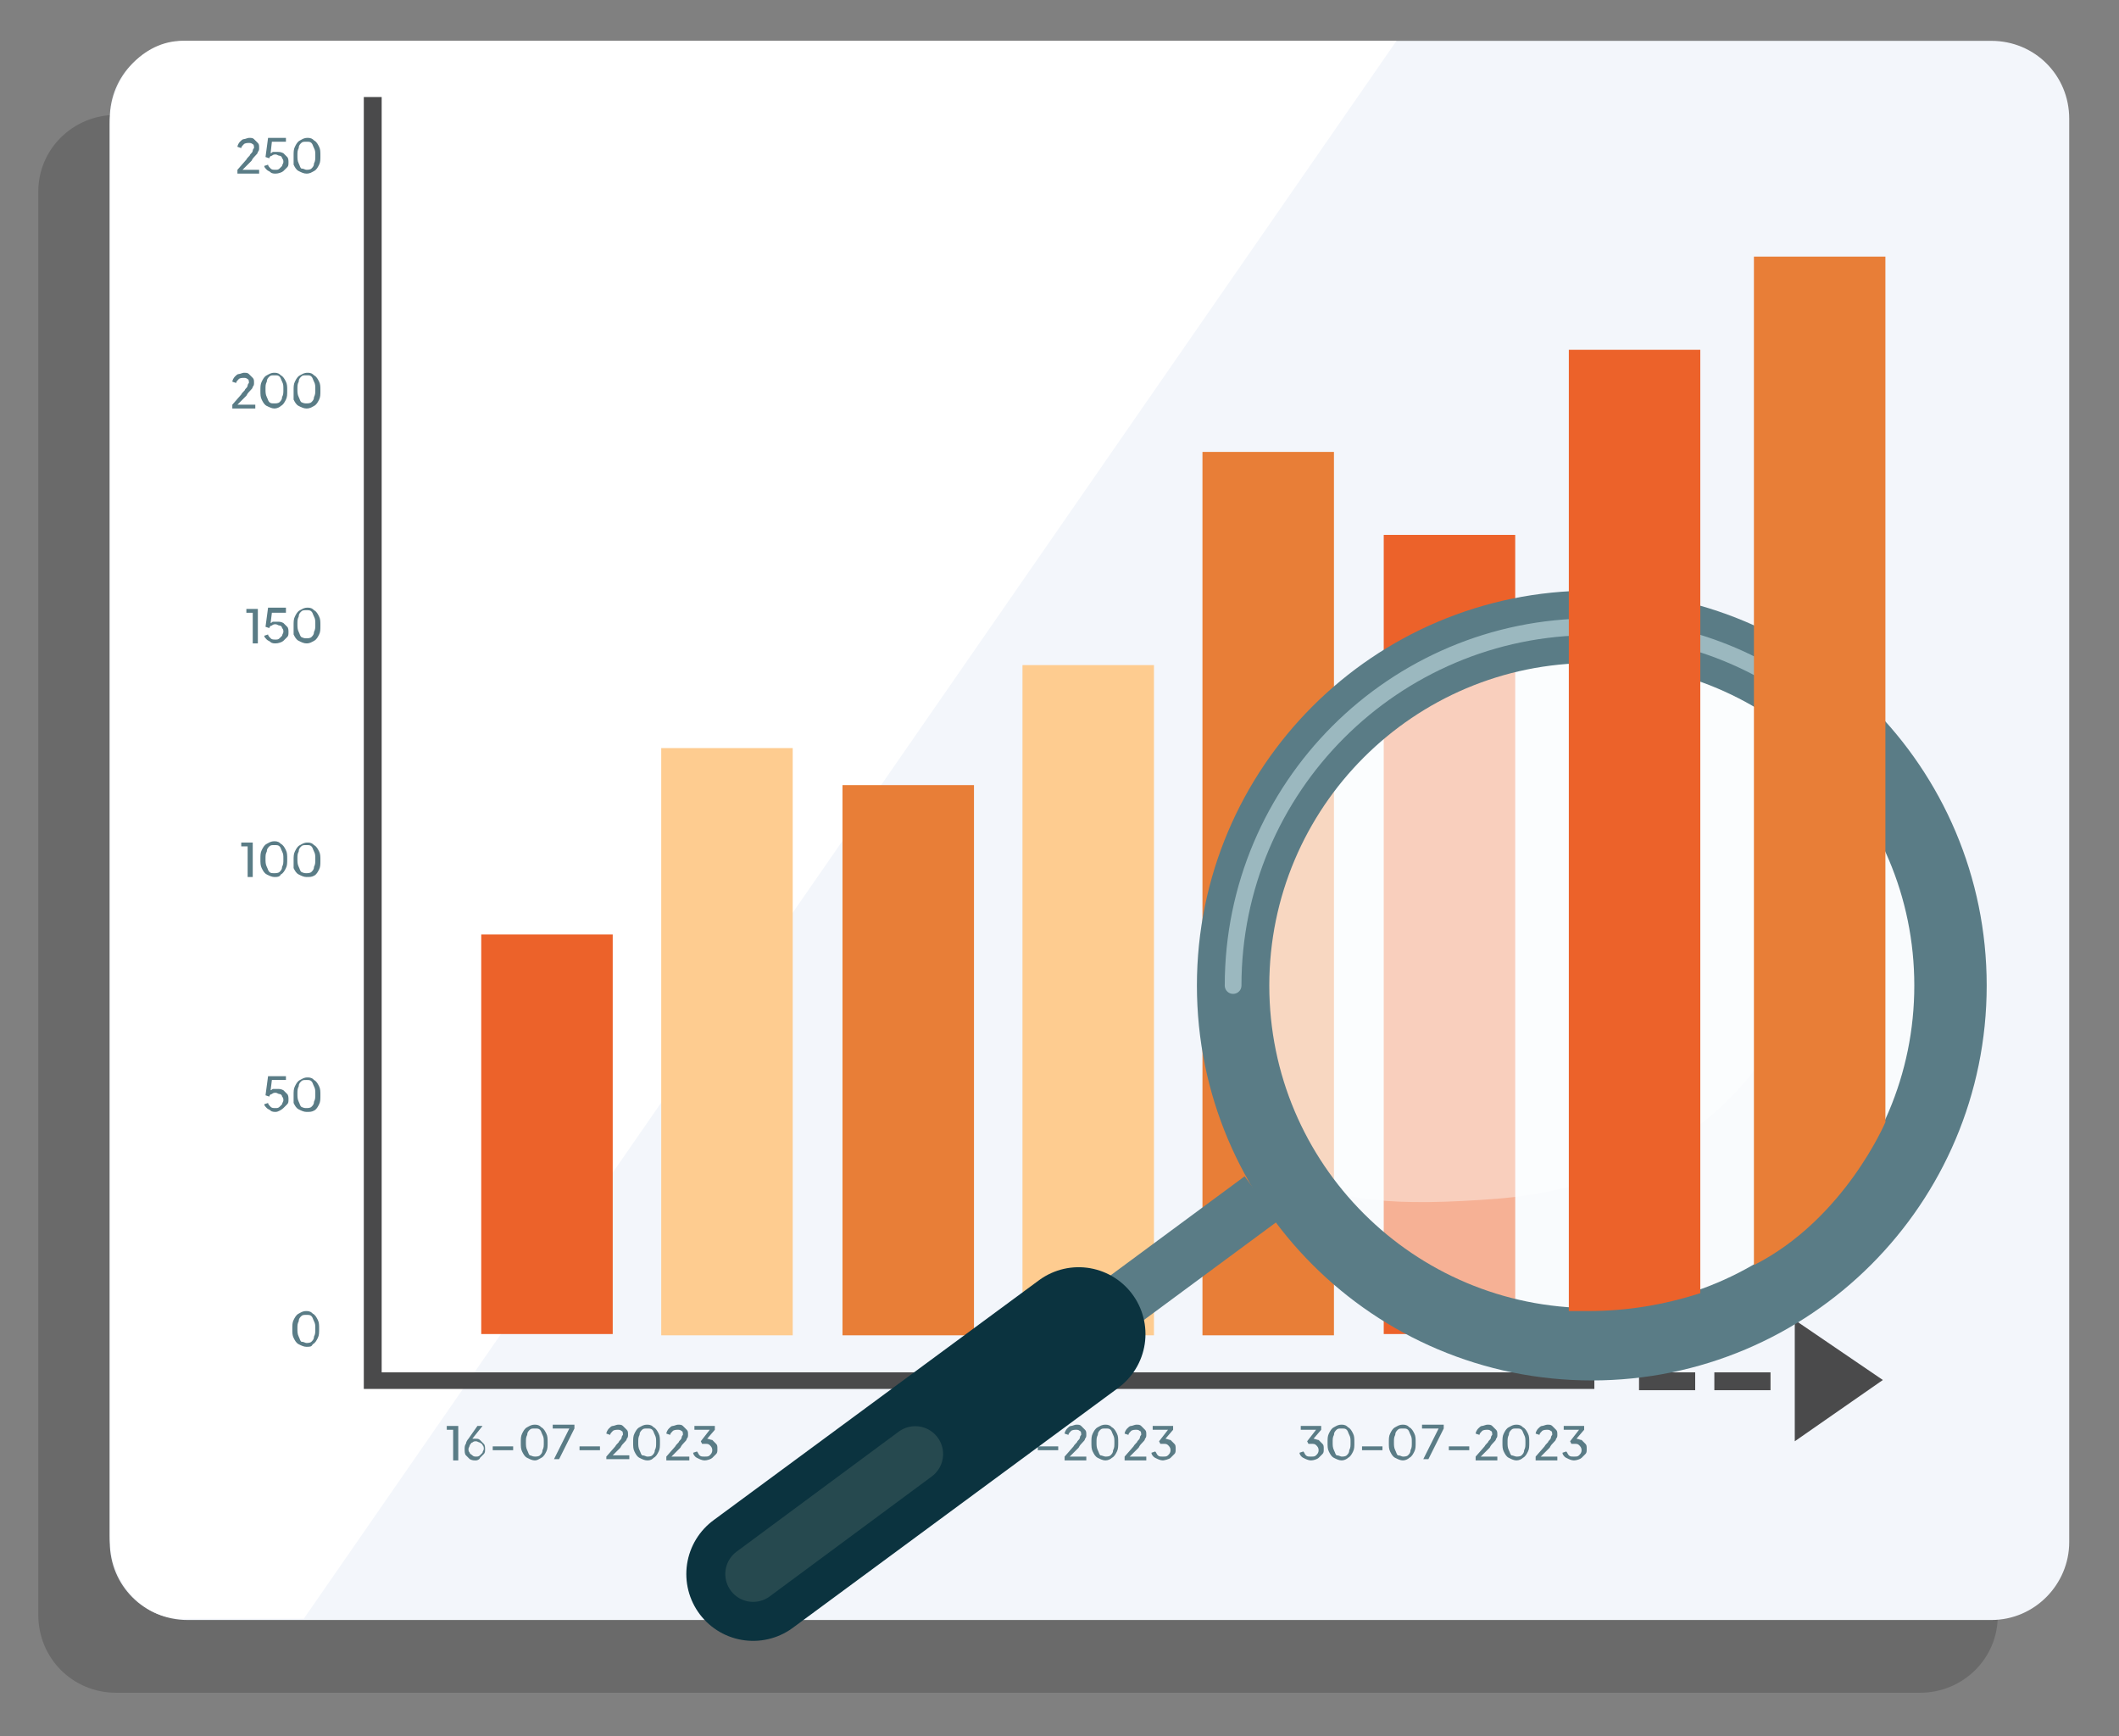 <?xml version="1.0" encoding="UTF-8"?>
<svg xmlns="http://www.w3.org/2000/svg" width="166" height="136" viewBox="0 0 166 136" fill="none">
  <rect x="0" y="0" width="166" height="136" fill="#808080" stroke="none"/>
  <g opacity="0.17">
    <path d="M150.4 132.6H9.1C5.7 132.6 3 129.9 3 126.5V15C3 11.7 5.7 9 9.1 9H150.4C153.8 9 156.5 11.7 156.5 15.1V126.6C156.5 129.9 153.8 132.6 150.4 132.6Z" fill="#010101"></path>
  </g>
  <path d="M156 126.9H14.7C11.3 126.9 8.6 124.2 8.6 120.8V9.3C8.6 5.9 11.3 3.2 14.7 3.2H156C159.4 3.2 162.1 5.9 162.1 9.3V120.8C162.1 124.1 159.4 126.9 156 126.9Z" fill="#F3F6FB"></path>
  <path d="M14.3 3.2C11.2 3.2 8.6 6.1 8.6 9.7V120.3C8.6 123.9 11.1 126.8 14.3 126.8H23.8L109.4 3.2H14.3Z" fill="white"></path>
  <path d="M48 73.2H37.7V104.5H48V73.2Z" fill="#EC622A"></path>
  <path d="M118.7 41.9H108.4V104.5H118.7V41.9Z" fill="#EC622A"></path>
  <path d="M104.5 35.4H94.2V104.6H104.5V35.4Z" fill="#E87E37"></path>
  <path d="M90.4 52.1H80.1V104.6H90.4V52.1Z" fill="#FECC90"></path>
  <path d="M76.3 61.5H66V104.6H76.3V61.5Z" fill="#E87E37"></path>
  <path d="M62.1 58.6H51.8V104.6H62.1V58.6Z" fill="#FECC90"></path>
  <path d="M124.9 108.8H28.5V7.6H29.9V107.5H124.9V108.8Z" fill="#4A4A4B"></path>
  <path d="M132.8 107.5H128.4V108.9H132.8V107.5Z" fill="#4A4A4B"></path>
  <path d="M138.7 107.5H134.3V108.9H138.7V107.5Z" fill="#4A4A4B"></path>
  <path d="M140.6 103.4L147.5 108.1L140.6 112.9V103.4Z" fill="#4A4A4B"></path>
  <path d="M24 105.5C23.8 105.5 23.6 105.4 23.4 105.3C23.2 105.2 23.1 105 23 104.8C22.9 104.6 22.9 104.4 22.9 104.1C22.9 103.8 22.9 103.6 23 103.4C23.1 103.2 23.2 103 23.4 102.9C23.6 102.8 23.7 102.7 24 102.7C24.3 102.7 24.4 102.8 24.5 102.9C24.7 103 24.8 103.2 24.9 103.4C25 103.6 25 103.8 25 104.1C25 104.4 25 104.6 24.9 104.8C24.8 105 24.7 105.2 24.5 105.3C24.4 105.5 24.3 105.5 24 105.5ZM24 105.2C24.1 105.2 24.3 105.2 24.4 105.1C24.5 105 24.6 104.9 24.6 104.7C24.7 104.5 24.7 104.4 24.7 104.1C24.7 103.8 24.7 103.7 24.6 103.5C24.5 103.3 24.5 103.2 24.4 103.1C24.3 103 24.2 103 24 103C23.8 103 23.7 103 23.6 103.1C23.5 103.2 23.4 103.3 23.4 103.5C23.3 103.7 23.3 103.8 23.3 104.1C23.3 104.3 23.3 104.5 23.4 104.7C23.5 104.9 23.5 105 23.6 105.1C23.8 105.1 23.9 105.2 24 105.2Z" fill="#5A7C86"></path>
  <path d="M21.6 87.1C21.5 87.1 21.3 87.1 21.2 87C21.1 86.9 21 86.9 20.9 86.8C20.8 86.7 20.7 86.6 20.7 86.5L21 86.4C21 86.5 21.1 86.6 21.2 86.7C21.3 86.8 21.4 86.8 21.6 86.8C21.7 86.8 21.8 86.8 21.9 86.7C22 86.6 22 86.6 22.1 86.5C22.1 86.4 22.2 86.3 22.2 86.2C22.2 86.1 22.2 86 22.1 85.9C22.1 85.8 22 85.7 21.9 85.7C21.8 85.7 21.7 85.6 21.6 85.6C21.5 85.6 21.4 85.6 21.3 85.7C21.2 85.7 21.1 85.8 21.1 85.9L20.8 85.8L21 84.3H22.4V84.6H21.3L21.2 85.4C21.3 85.4 21.3 85.3 21.4 85.3C21.5 85.3 21.6 85.3 21.7 85.3C21.9 85.3 22 85.3 22.2 85.4C22.3 85.5 22.4 85.6 22.5 85.7C22.6 85.8 22.6 86 22.6 86.1C22.6 86.3 22.6 86.4 22.5 86.5C22.4 86.6 22.3 86.7 22.2 86.8C22.1 86.9 21.8 87.1 21.6 87.1Z" fill="#5A7C86"></path>
  <path d="M24 87.1C23.8 87.1 23.6 87 23.4 86.9C23.2 86.8 23.1 86.6 23 86.4C23 86.3 23 86 23 85.8C23 85.5 23 85.3 23.1 85.1C23.2 84.9 23.3 84.7 23.5 84.6C23.7 84.5 23.8 84.4 24.1 84.4C24.4 84.4 24.5 84.5 24.6 84.6C24.8 84.7 24.9 84.9 25 85.1C25.1 85.3 25.1 85.5 25.1 85.8C25.1 86.1 25.1 86.3 25 86.5C24.9 86.7 24.8 86.9 24.6 87C24.4 87.1 24.3 87.1 24 87.1ZM24 86.8C24.1 86.8 24.3 86.8 24.4 86.7C24.5 86.6 24.6 86.5 24.6 86.3C24.7 86.1 24.7 86 24.7 85.7C24.7 85.4 24.7 85.3 24.6 85.1C24.5 84.9 24.5 84.8 24.4 84.7C24.3 84.6 24.2 84.6 24 84.6C23.8 84.6 23.7 84.6 23.6 84.7C23.5 84.8 23.4 84.9 23.4 85.1C23.3 85.3 23.3 85.4 23.3 85.7C23.3 85.9 23.3 86.1 23.4 86.3C23.5 86.5 23.5 86.6 23.6 86.7C23.8 86.8 23.9 86.8 24 86.8Z" fill="#5A7C86"></path>
  <path d="M19.4 68.7V66.3H18.9V66H19.8V68.7H19.4Z" fill="#5A7C86"></path>
  <path d="M21.5 68.7C21.3 68.7 21.1 68.6 20.9 68.5C20.7 68.4 20.6 68.2 20.5 68C20.4 67.8 20.4 67.6 20.4 67.3C20.4 67 20.4 66.8 20.5 66.6C20.6 66.4 20.7 66.2 20.9 66.1C21.1 66 21.2 65.9 21.5 65.9C21.8 65.9 21.9 66 22 66.1C22.2 66.2 22.3 66.4 22.4 66.6C22.5 66.8 22.5 67 22.5 67.3C22.5 67.6 22.5 67.8 22.4 68C22.3 68.2 22.2 68.4 22 68.5C21.9 68.7 21.7 68.7 21.5 68.7ZM21.5 68.4C21.6 68.4 21.8 68.4 21.9 68.3C22 68.2 22.1 68.1 22.1 67.9C22.2 67.7 22.2 67.6 22.2 67.3C22.2 67 22.2 66.9 22.1 66.7C22 66.5 22 66.4 21.9 66.3C21.8 66.2 21.7 66.2 21.5 66.2C21.3 66.2 21.2 66.2 21.1 66.3C21 66.4 20.9 66.5 20.9 66.7C20.8 66.9 20.8 67 20.8 67.3C20.8 67.5 20.8 67.7 20.9 67.9C21 68.1 21 68.2 21.1 68.3C21.2 68.4 21.3 68.4 21.5 68.4Z" fill="#5A7C86"></path>
  <path d="M24 68.7C23.8 68.7 23.6 68.6 23.4 68.5C23.2 68.4 23.1 68.2 23 68C23 67.9 23 67.6 23 67.4C23 67.1 23 66.9 23.1 66.7C23.2 66.5 23.3 66.3 23.5 66.2C23.7 66.1 23.8 66 24.1 66C24.4 66 24.5 66.1 24.6 66.2C24.8 66.3 24.9 66.5 25 66.7C25.1 66.9 25.1 67.1 25.1 67.4C25.1 67.7 25.1 67.9 25 68.1C24.9 68.3 24.8 68.5 24.6 68.6C24.4 68.7 24.3 68.7 24 68.7ZM24 68.4C24.1 68.4 24.3 68.4 24.4 68.3C24.5 68.2 24.6 68.1 24.6 67.9C24.7 67.7 24.7 67.6 24.7 67.3C24.7 67 24.7 66.9 24.6 66.7C24.5 66.5 24.5 66.4 24.4 66.3C24.3 66.2 24.2 66.2 24 66.2C23.8 66.2 23.7 66.2 23.6 66.3C23.5 66.4 23.4 66.5 23.4 66.7C23.3 66.9 23.3 67 23.3 67.3C23.3 67.5 23.3 67.7 23.4 67.9C23.5 68.1 23.5 68.2 23.6 68.3C23.8 68.4 23.9 68.4 24 68.4Z" fill="#5A7C86"></path>
  <path d="M19.8 50.3V48H19.3V47.7H20.2V50.4H19.8V50.3Z" fill="#5A7C86"></path>
  <path d="M21.6 50.4C21.5 50.4 21.3 50.4 21.2 50.3C21.1 50.2 21 50.2 20.9 50.1C20.8 50 20.7 49.9 20.7 49.8L21 49.7C21 49.8 21.1 49.9 21.2 50C21.3 50.1 21.4 50.1 21.6 50.1C21.7 50.1 21.8 50.1 21.9 50C22 49.9 22 49.9 22.1 49.8C22.1 49.7 22.2 49.6 22.2 49.5C22.2 49.4 22.2 49.3 22.1 49.2C22.1 49.1 22 49 21.9 49C21.8 49 21.7 48.9 21.6 48.9C21.5 48.9 21.4 48.9 21.3 49C21.2 49 21.1 49.1 21.1 49.2L20.8 49.1L21 47.6H22.4V48H21.3L21.2 48.8C21.3 48.8 21.3 48.7 21.4 48.7C21.5 48.7 21.6 48.7 21.7 48.7C21.9 48.7 22 48.7 22.2 48.8C22.3 48.9 22.4 49 22.5 49.1C22.6 49.2 22.6 49.4 22.6 49.5C22.6 49.7 22.6 49.8 22.5 49.9C22.4 50 22.3 50.1 22.2 50.2C22.1 50.3 21.8 50.4 21.6 50.4Z" fill="#5A7C86"></path>
  <path d="M24 50.4C23.8 50.4 23.6 50.3 23.4 50.2C23.2 50.1 23.1 49.9 23 49.7C23 49.5 23 49.3 23 49C23 48.7 23 48.5 23.1 48.3C23.2 48.1 23.3 47.9 23.5 47.8C23.7 47.7 23.8 47.6 24.1 47.6C24.4 47.6 24.5 47.7 24.6 47.8C24.8 47.9 24.9 48.1 25 48.3C25.1 48.5 25.1 48.7 25.1 49C25.1 49.3 25.1 49.5 25 49.7C24.9 49.9 24.8 50.1 24.6 50.2C24.4 50.3 24.3 50.4 24 50.4ZM24 50C24.1 50 24.3 50 24.4 49.9C24.5 49.8 24.6 49.7 24.6 49.5C24.7 49.3 24.7 49.2 24.7 48.9C24.7 48.6 24.7 48.5 24.6 48.3C24.5 48.1 24.5 48 24.4 47.9C24.3 47.8 24.2 47.8 24 47.8C23.8 47.8 23.7 47.8 23.6 47.9C23.5 48 23.4 48.1 23.4 48.3C23.3 48.5 23.3 48.6 23.3 48.9C23.3 49.1 23.3 49.3 23.4 49.5C23.5 49.7 23.5 49.8 23.6 49.9C23.8 50 23.9 50 24 50Z" fill="#5A7C86"></path>
  <path d="M35.5 114.3V112H35V111.7H35.9V114.4H35.5V114.3Z" fill="#5A7C86"></path>
  <path d="M37.3 114.4C37.1 114.4 37 114.4 36.8 114.3C36.7 114.2 36.6 114.1 36.5 114C36.4 113.9 36.4 113.7 36.4 113.5C36.4 113.4 36.4 113.2 36.5 113.1C36.5 113 36.6 112.8 36.7 112.7L37.4 111.7H37.8L37 112.7H37.1H37.2C37.4 112.7 37.5 112.7 37.6 112.8C37.7 112.9 37.8 113 37.9 113.1C38 113.2 38 113.4 38 113.5C38 113.7 38 113.8 37.9 113.9C37.8 114 37.7 114.1 37.6 114.2C37.6 114.3 37.4 114.4 37.3 114.4ZM37.3 114.1C37.4 114.1 37.5 114.1 37.6 114C37.7 113.9 37.7 113.9 37.8 113.8C37.8 113.7 37.9 113.6 37.9 113.5C37.9 113.4 37.9 113.3 37.8 113.2C37.8 113.1 37.7 113.1 37.6 113C37.5 113 37.4 112.9 37.3 112.9C37.2 112.9 37.1 112.9 37 113C36.9 113 36.9 113.1 36.8 113.2C36.8 113.3 36.7 113.4 36.7 113.5C36.7 113.6 36.7 113.7 36.8 113.8C36.8 113.9 36.9 113.9 37 114C37.1 114.1 37.2 114.1 37.3 114.1Z" fill="#5A7C86"></path>
  <path d="M38.6 113.6V113.3H40.2V113.6H38.6Z" fill="#5A7C86"></path>
  <path d="M41.9 114.4C41.7 114.4 41.5 114.3 41.3 114.2C41.1 114.1 41 113.9 40.9 113.7C40.8 113.5 40.8 113.3 40.8 113C40.8 112.7 40.8 112.5 40.9 112.3C41 112.1 41.1 111.9 41.3 111.8C41.5 111.7 41.6 111.6 41.9 111.6C42.2 111.6 42.3 111.7 42.4 111.8C42.6 111.9 42.7 112.1 42.8 112.3C42.9 112.5 42.9 112.7 42.9 113C42.9 113.3 42.9 113.5 42.8 113.7C42.7 113.9 42.6 114.1 42.4 114.2C42.2 114.3 42.1 114.4 41.9 114.4ZM41.9 114.1C42 114.1 42.2 114.1 42.3 114C42.4 113.9 42.5 113.8 42.5 113.6C42.6 113.4 42.6 113.3 42.6 113C42.6 112.7 42.6 112.6 42.5 112.4C42.4 112.2 42.4 112.1 42.3 112C42.2 111.9 42.1 111.9 41.9 111.9C41.7 111.9 41.6 111.9 41.5 112C41.4 112.1 41.3 112.2 41.3 112.4C41.2 112.6 41.2 112.7 41.2 113C41.2 113.2 41.2 113.4 41.3 113.6C41.4 113.8 41.4 113.9 41.5 114C41.6 114 41.7 114.1 41.9 114.1Z" fill="#5A7C86"></path>
  <path d="M43.4 114.3L44.6 111.9H43.3V111.6H45V111.9L43.8 114.3H43.4Z" fill="#5A7C86"></path>
  <path d="M45.4 113.6V113.3H47V113.6H45.4Z" fill="#5A7C86"></path>
  <path d="M47.5 114.3V114.1L48.2 113.3C48.3 113.1 48.5 113 48.5 112.9C48.6 112.8 48.7 112.7 48.7 112.6C48.7 112.5 48.8 112.4 48.8 112.4C48.8 112.3 48.8 112.1 48.7 112.1C48.6 112 48.5 112 48.4 112C48.3 112 48.1 112 48 112.1C47.9 112.2 47.8 112.3 47.8 112.4L47.5 112.3C47.5 112.2 47.6 112 47.7 111.9C47.8 111.8 47.9 111.7 48 111.7C48.1 111.7 48.3 111.6 48.4 111.6C48.6 111.6 48.7 111.6 48.8 111.7C48.9 111.8 49 111.9 49.1 112C49.2 112.1 49.2 112.2 49.2 112.4C49.2 112.5 49.2 112.6 49.1 112.7C49.1 112.8 49 112.9 48.9 113C48.8 113.1 48.7 113.2 48.6 113.4L48 114H49.3V114.3H47.5Z" fill="#5A7C86"></path>
  <path d="M50.7 114.4C50.5 114.4 50.3 114.3 50.1 114.2C49.9 114.1 49.8 113.9 49.7 113.7C49.6 113.5 49.6 113.3 49.6 113C49.6 112.7 49.6 112.5 49.7 112.3C49.8 112.1 49.9 111.9 50.1 111.8C50.3 111.7 50.4 111.6 50.7 111.6C51 111.6 51.1 111.7 51.2 111.8C51.4 111.9 51.5 112.1 51.6 112.3C51.7 112.5 51.7 112.7 51.7 113C51.7 113.3 51.7 113.5 51.6 113.7C51.5 113.9 51.4 114.1 51.2 114.2C51.1 114.3 51 114.4 50.7 114.4ZM50.7 114.1C50.8 114.1 51 114.1 51.1 114C51.2 113.9 51.3 113.8 51.3 113.6C51.4 113.4 51.4 113.3 51.4 113C51.4 112.7 51.4 112.6 51.3 112.4C51.2 112.2 51.2 112.1 51.1 112C51 111.9 50.9 111.9 50.7 111.9C50.5 111.9 50.4 111.9 50.3 112C50.2 112.1 50.1 112.2 50.1 112.4C50 112.6 50 112.7 50 113C50 113.2 50 113.4 50.1 113.6C50.2 113.8 50.2 113.9 50.3 114C50.5 114 50.6 114.1 50.7 114.1Z" fill="#5A7C86"></path>
  <path d="M52.2 114.3V114.1L52.9 113.3C53 113.1 53.2 113 53.2 112.9C53.3 112.8 53.4 112.7 53.4 112.6C53.4 112.5 53.5 112.4 53.5 112.4C53.5 112.3 53.5 112.1 53.4 112.1C53.3 112 53.2 112 53.1 112C53 112 52.8 112 52.7 112.1C52.6 112.2 52.5 112.3 52.5 112.4L52.2 112.3C52.2 112.2 52.3 112 52.4 111.9C52.5 111.8 52.6 111.7 52.7 111.7C52.8 111.7 53 111.6 53.1 111.6C53.3 111.6 53.4 111.6 53.5 111.7C53.6 111.8 53.7 111.9 53.8 112C53.9 112.1 53.9 112.2 53.9 112.4C53.9 112.5 53.9 112.6 53.8 112.7C53.8 112.8 53.7 112.9 53.6 113C53.5 113.1 53.4 113.2 53.3 113.4L52.6 114.1H54V114.4H52.2V114.3Z" fill="#5A7C86"></path>
  <path d="M55.2 114.4C55 114.4 54.8 114.3 54.6 114.2C54.4 114.1 54.3 113.9 54.3 113.8L54.6 113.7C54.7 113.8 54.7 113.9 54.8 114C54.9 114.1 55 114.1 55.2 114.1C55.4 114.1 55.5 114.1 55.6 114C55.7 113.9 55.8 113.8 55.8 113.6C55.8 113.4 55.7 113.3 55.6 113.2C55.5 113.1 55.4 113.1 55.2 113.1C55.1 113.1 55 113.1 55 113.1L54.9 112.9L55.6 112H54.4V111.7H56V112L55.4 112.7C55.5 112.7 55.7 112.8 55.8 112.8C55.9 112.9 56 113 56.1 113.1C56.2 113.2 56.2 113.3 56.2 113.5C56.2 113.7 56.2 113.8 56.1 113.9C56 114 55.9 114.1 55.8 114.2C55.7 114.3 55.4 114.4 55.2 114.4Z" fill="#5A7C86"></path>
  <path d="M70.1 114.3V114.1L70.8 113.3C70.9 113.1 71.1 113 71.1 112.9C71.2 112.8 71.3 112.7 71.3 112.6C71.3 112.5 71.4 112.4 71.4 112.4C71.4 112.3 71.4 112.1 71.3 112.1C71.2 112 71.1 112 71 112C70.9 112 70.7 112 70.6 112.1C70.5 112.2 70.4 112.3 70.4 112.4L70.1 112.3C70.1 112.2 70.2 112 70.3 111.9C70.4 111.8 70.5 111.7 70.6 111.7C70.7 111.7 70.9 111.6 71 111.6C71.2 111.6 71.3 111.6 71.4 111.7C71.5 111.8 71.6 111.9 71.7 112C71.8 112.1 71.8 112.2 71.8 112.4C71.8 112.5 71.8 112.6 71.7 112.7C71.7 112.8 71.6 112.9 71.5 113C71.4 113.1 71.3 113.2 71.2 113.4L70.5 114.1H71.8V114.4H70.1V114.3Z" fill="#5A7C86"></path>
  <path d="M73.1 114.4C72.9 114.4 72.7 114.3 72.5 114.2C72.3 114.1 72.2 113.9 72.2 113.8L72.5 113.7C72.6 113.8 72.6 113.9 72.7 114C72.8 114.1 72.9 114.1 73.1 114.1C73.3 114.1 73.4 114.1 73.5 114C73.6 113.9 73.7 113.8 73.7 113.6C73.7 113.4 73.6 113.3 73.5 113.2C73.4 113.1 73.3 113.1 73.1 113.1C73 113.1 72.9 113.1 72.9 113.1L72.8 112.9L73.5 112H72.3V111.7H73.9V112L73.3 112.7C73.4 112.7 73.6 112.8 73.7 112.8C73.8 112.9 73.9 113 74 113.1C74.1 113.2 74.1 113.3 74.1 113.5C74.1 113.7 74.1 113.8 74 113.9C73.9 114 73.8 114.1 73.7 114.2C73.6 114.3 73.2 114.4 73.1 114.4Z" fill="#5A7C86"></path>
  <path d="M74.5 113.6V113.3H76.1V113.6H74.5Z" fill="#5A7C86"></path>
  <path d="M77.7 114.4C77.5 114.4 77.3 114.3 77.1 114.2C76.9 114.1 76.8 113.9 76.7 113.7C76.6 113.5 76.6 113.3 76.6 113C76.6 112.7 76.6 112.5 76.7 112.3C76.8 112.1 76.9 111.9 77.1 111.8C77.3 111.7 77.4 111.6 77.7 111.6C78 111.6 78.1 111.7 78.2 111.8C78.4 111.9 78.5 112.1 78.6 112.3C78.7 112.5 78.7 112.7 78.7 113C78.7 113.3 78.7 113.5 78.6 113.7C78.5 113.9 78.4 114.1 78.2 114.2C78.1 114.3 77.9 114.4 77.7 114.4ZM77.7 114.1C77.8 114.1 78 114.1 78.1 114C78.2 113.9 78.3 113.8 78.3 113.6C78.4 113.4 78.4 113.3 78.4 113C78.4 112.7 78.4 112.6 78.3 112.4C78.2 112.2 78.2 112.1 78.1 112C78 111.9 77.9 111.9 77.7 111.9C77.5 111.9 77.4 111.9 77.3 112C77.2 112.1 77.1 112.2 77.1 112.4C77 112.6 77 112.7 77 113C77 113.2 77 113.4 77.1 113.6C77.2 113.8 77.2 113.9 77.3 114C77.4 114 77.6 114.1 77.7 114.1Z" fill="#5A7C86"></path>
  <path d="M79.3 114.3L80.5 111.9H79.2V111.6H80.9V111.9L79.7 114.3H79.3Z" fill="#5A7C86"></path>
  <path d="M81.3 113.6V113.3H82.9V113.6H81.3Z" fill="#5A7C86"></path>
  <path d="M83.4 114.3V114.1L84.1 113.3C84.2 113.1 84.4 113 84.4 112.9C84.5 112.8 84.6 112.7 84.6 112.6C84.6 112.5 84.7 112.4 84.7 112.4C84.7 112.3 84.7 112.1 84.6 112.1C84.5 112 84.4 112 84.3 112C84.2 112 84 112 83.9 112.1C83.8 112.2 83.7 112.3 83.7 112.4L83.4 112.3C83.4 112.2 83.5 112 83.6 111.9C83.7 111.8 83.8 111.7 83.9 111.7C84 111.7 84.2 111.6 84.3 111.6C84.5 111.6 84.6 111.6 84.7 111.7C84.8 111.8 84.9 111.9 85 112C85.1 112.1 85.1 112.2 85.1 112.4C85.1 112.5 85.1 112.6 85 112.7C85 112.8 84.9 112.9 84.8 113C84.7 113.1 84.6 113.2 84.5 113.4L83.8 114.1H85.1V114.4H83.4V114.3Z" fill="#5A7C86"></path>
  <path d="M86.6 114.4C86.4 114.4 86.2 114.3 86 114.2C85.8 114.1 85.7 113.9 85.6 113.7C85.5 113.5 85.5 113.3 85.5 113C85.5 112.7 85.5 112.5 85.6 112.3C85.7 112.1 85.8 111.9 86 111.8C86.2 111.7 86.3 111.6 86.6 111.6C86.9 111.6 87 111.7 87.1 111.8C87.3 111.9 87.4 112.1 87.5 112.3C87.6 112.5 87.6 112.7 87.6 113C87.6 113.3 87.6 113.5 87.5 113.7C87.4 113.9 87.3 114.1 87.1 114.2C87 114.3 86.8 114.4 86.6 114.4ZM86.6 114.1C86.7 114.1 86.9 114.1 87 114C87.1 113.9 87.2 113.8 87.2 113.6C87.3 113.4 87.3 113.3 87.3 113C87.3 112.7 87.3 112.6 87.2 112.4C87.1 112.2 87.1 112.1 87 112C86.9 111.9 86.8 111.9 86.6 111.9C86.4 111.9 86.3 111.9 86.2 112C86.1 112.1 86 112.2 86 112.4C85.9 112.6 85.9 112.7 85.9 113C85.9 113.2 85.9 113.4 86 113.6C86.1 113.8 86.1 113.9 86.2 114C86.3 114 86.5 114.1 86.6 114.1Z" fill="#5A7C86"></path>
  <path d="M88.1 114.3V114.1L88.8 113.3C88.9 113.1 89.1 113 89.1 112.9C89.2 112.8 89.3 112.7 89.3 112.6C89.3 112.5 89.4 112.4 89.4 112.4C89.4 112.3 89.4 112.1 89.3 112.1C89.2 112 89.1 112 89 112C88.9 112 88.7 112 88.6 112.1C88.5 112.2 88.4 112.3 88.4 112.4L88.1 112.3C88.1 112.2 88.2 112 88.3 111.9C88.4 111.8 88.5 111.7 88.6 111.7C88.7 111.7 88.9 111.6 89 111.6C89.2 111.6 89.3 111.6 89.4 111.7C89.5 111.8 89.6 111.9 89.7 112C89.8 112.1 89.8 112.2 89.8 112.4C89.8 112.5 89.8 112.6 89.7 112.7C89.7 112.8 89.6 112.9 89.5 113C89.4 113.1 89.3 113.2 89.2 113.4L88.5 114.1H89.8V114.4H88.1V114.3Z" fill="#5A7C86"></path>
  <path d="M91.1 114.4C90.9 114.4 90.7 114.3 90.5 114.2C90.3 114.1 90.2 113.9 90.2 113.8L90.5 113.7C90.6 113.8 90.6 113.9 90.7 114C90.8 114.1 90.9 114.1 91.1 114.1C91.3 114.1 91.4 114.1 91.5 114C91.6 113.9 91.7 113.8 91.7 113.6C91.7 113.4 91.6 113.3 91.5 113.2C91.4 113.1 91.3 113.1 91.1 113.1C91 113.1 90.9 113.1 90.9 113.1L90.8 112.9L91.5 112H90.3V111.7H91.9V112L91.3 112.7C91.4 112.7 91.6 112.8 91.7 112.8C91.8 112.9 91.9 113 92 113.1C92.1 113.2 92.1 113.3 92.1 113.5C92.1 113.7 92.1 113.8 92 113.9C91.9 114 91.8 114.1 91.7 114.2C91.6 114.3 91.2 114.4 91.1 114.4Z" fill="#5A7C86"></path>
  <path d="M102.7 114.4C102.5 114.4 102.3 114.3 102.1 114.2C101.9 114.1 101.8 113.9 101.8 113.8L102.1 113.7C102.2 113.8 102.2 113.9 102.3 114C102.4 114.1 102.5 114.1 102.7 114.1C102.9 114.1 103 114.1 103.1 114C103.2 113.9 103.3 113.8 103.3 113.6C103.3 113.4 103.2 113.3 103.1 113.2C103 113.1 102.9 113.1 102.7 113.1C102.6 113.1 102.5 113.1 102.5 113.1L102.4 112.9L103.1 112H101.9V111.7H103.5V112L102.9 112.7C103 112.7 103.2 112.8 103.3 112.8C103.4 112.9 103.5 113 103.6 113.1C103.7 113.2 103.7 113.3 103.7 113.5C103.7 113.7 103.7 113.8 103.6 113.9C103.5 114 103.4 114.1 103.3 114.2C103.2 114.3 102.9 114.4 102.7 114.4Z" fill="#5A7C86"></path>
  <path d="M105.1 114.4C104.9 114.4 104.7 114.3 104.5 114.2C104.3 114.1 104.2 113.9 104.1 113.7C104 113.5 104 113.3 104 113C104 112.7 104 112.5 104.1 112.3C104.2 112.1 104.3 111.9 104.5 111.8C104.7 111.7 104.8 111.6 105.1 111.6C105.4 111.6 105.5 111.7 105.6 111.8C105.8 111.9 105.9 112.1 106 112.3C106.1 112.5 106.1 112.7 106.1 113C106.1 113.3 106.1 113.5 106 113.7C105.9 113.9 105.8 114.1 105.6 114.2C105.5 114.3 105.3 114.4 105.1 114.4ZM105.1 114.1C105.2 114.1 105.4 114.1 105.5 114C105.6 113.9 105.7 113.8 105.7 113.6C105.8 113.4 105.8 113.3 105.8 113C105.8 112.7 105.8 112.6 105.7 112.4C105.6 112.2 105.6 112.1 105.5 112C105.4 111.9 105.3 111.9 105.1 111.9C104.9 111.9 104.8 111.9 104.7 112C104.6 112.1 104.5 112.2 104.5 112.4C104.4 112.6 104.4 112.7 104.4 113C104.4 113.2 104.4 113.4 104.5 113.6C104.6 113.8 104.6 113.9 104.7 114C104.9 114 105 114.1 105.1 114.1Z" fill="#5A7C86"></path>
  <path d="M106.7 113.6V113.3H108.3V113.6H106.7Z" fill="#5A7C86"></path>
  <path d="M109.9 114.4C109.7 114.4 109.5 114.3 109.3 114.2C109.1 114.1 109 113.9 108.9 113.7C108.8 113.5 108.8 113.3 108.8 113C108.8 112.7 108.8 112.5 108.9 112.3C109 112.1 109.1 111.9 109.3 111.8C109.5 111.7 109.6 111.6 109.9 111.6C110.2 111.6 110.3 111.7 110.4 111.8C110.6 111.9 110.7 112.1 110.8 112.3C110.9 112.5 110.9 112.7 110.9 113C110.9 113.3 110.9 113.5 110.8 113.7C110.7 113.9 110.6 114.1 110.4 114.2C110.3 114.3 110.1 114.4 109.9 114.4ZM109.9 114.1C110 114.1 110.2 114.1 110.3 114C110.4 113.9 110.5 113.8 110.5 113.6C110.6 113.4 110.6 113.3 110.6 113C110.6 112.7 110.6 112.6 110.5 112.4C110.4 112.2 110.4 112.1 110.3 112C110.2 111.9 110.1 111.9 109.9 111.9C109.7 111.9 109.6 111.9 109.5 112C109.4 112.1 109.3 112.2 109.3 112.4C109.2 112.6 109.2 112.7 109.2 113C109.2 113.2 109.2 113.4 109.3 113.6C109.4 113.8 109.4 113.9 109.5 114C109.7 114 109.8 114.1 109.9 114.1Z" fill="#5A7C86"></path>
  <path d="M111.5 114.3L112.7 111.9H111.4V111.6H113.1V111.9L111.9 114.3H111.5Z" fill="#5A7C86"></path>
  <path d="M113.5 113.6V113.3H115.1V113.6H113.5Z" fill="#5A7C86"></path>
  <path d="M115.6 114.3V114.1L116.3 113.3C116.4 113.1 116.6 113 116.6 112.9C116.7 112.8 116.8 112.7 116.8 112.6C116.8 112.5 116.9 112.4 116.9 112.4C116.9 112.3 116.9 112.1 116.8 112.1C116.7 112 116.6 112 116.5 112C116.4 112 116.2 112 116.1 112.1C116 112.2 115.9 112.3 115.9 112.4L115.6 112.3C115.6 112.2 115.7 112 115.8 111.9C115.9 111.8 116 111.7 116.1 111.7C116.2 111.7 116.4 111.6 116.5 111.6C116.7 111.6 116.8 111.6 116.9 111.7C117 111.8 117.1 111.9 117.2 112C117.3 112.1 117.3 112.2 117.3 112.4C117.3 112.5 117.3 112.6 117.2 112.7C117.2 112.8 117.1 112.9 117 113C116.9 113.1 116.8 113.2 116.7 113.4L116 114.1H117.3V114.4H115.6V114.3Z" fill="#5A7C86"></path>
  <path d="M118.8 114.4C118.6 114.4 118.4 114.3 118.2 114.2C118 114.1 117.9 113.9 117.8 113.7C117.7 113.5 117.7 113.3 117.7 113C117.7 112.7 117.7 112.5 117.8 112.3C117.9 112.1 118 111.9 118.2 111.8C118.4 111.7 118.5 111.6 118.8 111.6C119.1 111.6 119.2 111.7 119.3 111.8C119.5 111.9 119.6 112.1 119.7 112.3C119.8 112.5 119.8 112.7 119.8 113C119.8 113.3 119.8 113.5 119.7 113.7C119.6 113.9 119.5 114.1 119.3 114.2C119.2 114.3 119 114.4 118.8 114.4ZM118.8 114.1C118.9 114.1 119.1 114.1 119.2 114C119.3 113.9 119.4 113.8 119.4 113.6C119.5 113.4 119.5 113.3 119.5 113C119.5 112.7 119.5 112.6 119.4 112.4C119.3 112.2 119.3 112.1 119.2 112C119.1 111.9 119 111.9 118.8 111.9C118.6 111.9 118.5 111.9 118.4 112C118.3 112.1 118.2 112.2 118.2 112.4C118.1 112.6 118.1 112.7 118.1 113C118.1 113.2 118.1 113.4 118.2 113.6C118.3 113.8 118.3 113.9 118.4 114C118.5 114 118.7 114.1 118.8 114.1Z" fill="#5A7C86"></path>
  <path d="M120.3 114.3V114.1L121 113.3C121.1 113.1 121.3 113 121.3 112.9C121.4 112.8 121.5 112.7 121.5 112.6C121.5 112.5 121.6 112.4 121.6 112.4C121.6 112.3 121.6 112.1 121.5 112.1C121.4 112 121.3 112 121.2 112C121.1 112 120.9 112 120.8 112.1C120.7 112.2 120.6 112.3 120.6 112.4L120.3 112.3C120.3 112.2 120.4 112 120.5 111.9C120.6 111.8 120.7 111.7 120.8 111.7C120.9 111.7 121.1 111.6 121.2 111.6C121.4 111.6 121.5 111.6 121.6 111.7C121.7 111.8 121.8 111.9 121.9 112C122 112.1 122 112.2 122 112.4C122 112.5 122 112.6 121.9 112.7C121.9 112.8 121.8 112.9 121.7 113C121.6 113.1 121.5 113.2 121.4 113.4L120.7 114.1H122V114.4H120.3V114.3Z" fill="#5A7C86"></path>
  <path d="M123.3 114.4C123.1 114.4 122.9 114.3 122.7 114.2C122.5 114.1 122.4 113.9 122.4 113.8L122.7 113.7C122.8 113.8 122.8 113.9 122.9 114C123 114.1 123.1 114.1 123.3 114.1C123.5 114.1 123.6 114.1 123.7 114C123.8 113.9 123.9 113.8 123.9 113.6C123.9 113.4 123.8 113.3 123.7 113.2C123.6 113.1 123.5 113.1 123.3 113.1C123.2 113.1 123.1 113.1 123.1 113.1L123 112.9L123.7 112H122.5V111.7H124.1V112L123.5 112.7C123.6 112.7 123.8 112.8 123.9 112.8C124 112.9 124.1 113 124.2 113.1C124.3 113.2 124.3 113.3 124.3 113.5C124.3 113.7 124.3 113.8 124.2 113.9C124.1 114 124 114.1 123.9 114.2C123.8 114.3 123.5 114.4 123.3 114.4Z" fill="#5A7C86"></path>
  <path d="M18.2 31.9V31.7L18.9 30.9C19 30.7 19.2 30.6 19.2 30.5C19.3 30.4 19.4 30.3 19.4 30.2C19.4 30.1 19.5 30 19.5 30C19.5 29.9 19.5 29.7 19.4 29.7C19.3 29.6 19.2 29.6 19.1 29.6C19 29.6 18.8 29.6 18.7 29.7C18.6 29.8 18.5 29.9 18.5 30L18.2 29.9C18.2 29.8 18.3 29.6 18.4 29.5C18.5 29.4 18.6 29.3 18.7 29.3C18.8 29.3 19 29.2 19.1 29.2C19.3 29.2 19.4 29.2 19.5 29.3C19.6 29.4 19.7 29.5 19.8 29.6C19.9 29.7 19.9 29.8 19.9 30C19.9 30.1 19.9 30.2 19.8 30.3C19.8 30.4 19.7 30.5 19.6 30.6C19.5 30.7 19.4 30.8 19.3 31L18.6 31.7H20V32H18.2V31.9Z" fill="#5A7C86"></path>
  <path d="M21.5 32C21.3 32 21.1 31.9 20.9 31.8C20.7 31.7 20.6 31.5 20.5 31.3C20.4 31.1 20.4 30.9 20.4 30.6C20.4 30.3 20.4 30.1 20.5 29.9C20.6 29.7 20.7 29.5 20.9 29.4C21.1 29.3 21.2 29.2 21.5 29.2C21.8 29.2 21.9 29.3 22 29.4C22.2 29.5 22.3 29.7 22.4 29.9C22.5 30.1 22.5 30.3 22.5 30.6C22.5 30.9 22.5 31.1 22.4 31.3C22.3 31.5 22.2 31.7 22 31.8C21.9 31.9 21.7 32 21.5 32ZM21.5 31.6C21.6 31.6 21.8 31.6 21.9 31.5C22 31.4 22.1 31.3 22.1 31.1C22.2 30.9 22.2 30.8 22.2 30.5C22.2 30.2 22.2 30.1 22.1 29.9C22 29.7 22 29.6 21.9 29.5C21.8 29.4 21.7 29.4 21.5 29.4C21.3 29.4 21.2 29.4 21.1 29.5C21 29.6 20.9 29.7 20.9 29.9C20.8 30.1 20.8 30.2 20.8 30.5C20.8 30.7 20.8 30.9 20.9 31.1C21 31.3 21 31.4 21.1 31.5C21.2 31.6 21.3 31.6 21.5 31.6Z" fill="#5A7C86"></path>
  <path d="M24 32C23.8 32 23.6 31.9 23.4 31.8C23.2 31.7 23.1 31.5 23 31.3C23 31.1 23 30.9 23 30.6C23 30.3 23 30.1 23.1 29.9C23.2 29.7 23.3 29.5 23.5 29.4C23.7 29.3 23.8 29.2 24.1 29.2C24.4 29.2 24.5 29.3 24.6 29.4C24.8 29.5 24.9 29.7 25 29.9C25.1 30.1 25.1 30.3 25.1 30.6C25.1 30.9 25.1 31.1 25 31.3C24.9 31.5 24.8 31.7 24.6 31.8C24.4 31.9 24.3 32 24 32ZM24 31.6C24.1 31.6 24.3 31.6 24.4 31.5C24.5 31.4 24.6 31.3 24.6 31.1C24.7 30.9 24.7 30.8 24.7 30.5C24.7 30.2 24.7 30.1 24.6 29.9C24.5 29.7 24.5 29.6 24.4 29.5C24.3 29.4 24.2 29.4 24 29.4C23.8 29.4 23.7 29.4 23.6 29.5C23.5 29.6 23.4 29.7 23.4 29.9C23.3 30.1 23.3 30.2 23.3 30.5C23.3 30.7 23.3 30.9 23.4 31.1C23.5 31.3 23.5 31.4 23.6 31.5C23.8 31.6 23.9 31.6 24 31.6Z" fill="#5A7C86"></path>
  <path d="M18.6 13.5V13.3L19.3 12.5C19.4 12.3 19.6 12.2 19.6 12.1C19.7 12 19.8 11.9 19.8 11.8C19.8 11.7 19.9 11.6 19.9 11.6C19.9 11.5 19.9 11.3 19.8 11.3C19.7 11.2 19.6 11.2 19.5 11.2C19.4 11.2 19.2 11.2 19.1 11.3C19 11.4 18.9 11.5 18.9 11.6L18.6 11.5C18.6 11.4 18.7 11.2 18.8 11.1C18.9 11 19 10.9 19.1 10.9C19.2 10.9 19.4 10.8 19.5 10.8C19.7 10.8 19.8 10.8 19.9 10.9C20 11 20.1 11.1 20.2 11.2C20.3 11.3 20.3 11.4 20.3 11.6C20.3 11.7 20.3 11.8 20.2 11.9C20.2 12 20.1 12.1 20 12.2C19.9 12.3 19.8 12.4 19.7 12.6L19 13.3H20.3V13.6H18.6V13.5Z" fill="#5A7C86"></path>
  <path d="M21.6 13.6C21.5 13.6 21.3 13.6 21.2 13.5C21.1 13.4 21 13.4 20.9 13.3C20.8 13.2 20.7 13.1 20.7 13L21 12.9C21 13 21.1 13.1 21.2 13.2C21.3 13.3 21.4 13.3 21.6 13.3C21.7 13.3 21.8 13.3 21.9 13.2C22 13.1 22 13.1 22.1 13C22.1 12.9 22.2 12.8 22.2 12.7C22.2 12.6 22.2 12.5 22.1 12.4C22.1 12.3 22 12.2 21.9 12.2C21.8 12.2 21.7 12.1 21.6 12.1C21.5 12.1 21.4 12.1 21.3 12.2C21.2 12.2 21.1 12.3 21.1 12.4L20.8 12.3L21 10.8H22.4V11.1H21.3L21.2 12C21.3 12 21.3 11.9 21.4 11.9C21.5 11.9 21.6 11.9 21.7 11.9C21.9 11.9 22 11.9 22.2 12C22.3 12.1 22.4 12.2 22.5 12.3C22.6 12.4 22.6 12.6 22.6 12.7C22.6 12.9 22.6 13 22.5 13.1C22.4 13.2 22.3 13.3 22.2 13.4C22.1 13.5 21.8 13.6 21.6 13.6Z" fill="#5A7C86"></path>
  <path d="M24 13.6C23.8 13.6 23.6 13.5 23.4 13.4C23.2 13.3 23.1 13.1 23 12.9C23 12.7 23 12.5 23 12.2C23 11.9 23 11.7 23.1 11.5C23.2 11.3 23.3 11.1 23.5 11C23.7 10.9 23.8 10.8 24.1 10.8C24.4 10.8 24.5 10.9 24.6 11C24.8 11.1 24.9 11.3 25 11.5C25.1 11.7 25.1 11.9 25.1 12.2C25.1 12.5 25.1 12.7 25 12.9C24.9 13.1 24.8 13.3 24.6 13.4C24.4 13.5 24.3 13.6 24 13.6ZM24 13.3C24.1 13.3 24.3 13.3 24.4 13.2C24.5 13.1 24.6 13 24.6 12.8C24.7 12.6 24.7 12.5 24.7 12.2C24.7 11.9 24.7 11.8 24.6 11.6C24.5 11.4 24.5 11.3 24.4 11.2C24.3 11.1 24.2 11.1 24 11.1C23.8 11.1 23.7 11.1 23.6 11.2C23.5 11.3 23.4 11.4 23.4 11.6C23.3 11.8 23.3 11.9 23.3 12.2C23.3 12.4 23.3 12.6 23.4 12.8C23.5 13 23.5 13.1 23.6 13.2C23.8 13.2 23.9 13.3 24 13.3Z" fill="#5A7C86"></path>
  <path opacity="0.5" d="M124.7 105.3C140.219 105.3 152.8 92.719 152.8 77.2C152.8 61.681 140.219 49.1 124.7 49.1C109.181 49.1 96.6 61.681 96.6 77.2C96.6 92.719 109.181 105.3 124.7 105.3Z" fill="white"></path>
  <path opacity="0.38" d="M142.4 68.4C142.4 83.9 131 92.8 117.3 93.9C101.8 95.1 96.6 92.7 96.6 77.2C96.6 61.7 109.2 49.1 124.7 49.1C140.2 49.1 142.4 52.9 142.4 68.4Z" fill="white"></path>
  <path d="M124.7 105.3C140.219 105.3 152.8 92.719 152.8 77.2C152.8 61.681 140.219 49.1 124.7 49.1C109.181 49.1 96.6 61.681 96.6 77.2C96.6 92.719 109.181 105.3 124.7 105.3Z" stroke="#5A7C86" stroke-width="5.671" stroke-miterlimit="10"></path>
  <path d="M128.8 49.4C132.1 49.9 135.1 50.9 137.9 52.4" stroke="#9BB8BF" stroke-width="1.309" stroke-miterlimit="10" stroke-linecap="round" stroke-linejoin="round"></path>
  <path d="M96.6 77.2C96.6 61.7 109.2 49.1 124.7 49.1" stroke="#9BB8BF" stroke-width="1.309" stroke-miterlimit="10" stroke-linecap="round" stroke-linejoin="round"></path>
  <path d="M98.8 93.9L59 123.3" stroke="#5A7C86" stroke-width="4.363" stroke-miterlimit="10"></path>
  <path d="M84.5 104.5L59 123.3" stroke="#0B333F" stroke-width="10.47" stroke-miterlimit="10" stroke-linecap="round" stroke-linejoin="round"></path>
  <path d="M71.7 113.9L59 123.3" stroke="#26494F" stroke-width="4.363" stroke-miterlimit="10" stroke-linecap="round" stroke-linejoin="round"></path>
  <path d="M122.9 27.4V46.6V102.7C123.4 102.7 123.9 102.7 124.4 102.7C127.5 102.7 130.4 102.2 133.2 101.3V47.9V27.4H122.9Z" fill="#EC622A"></path>
  <path d="M137.4 99.1V57.1V20.1H147.7V72V87.9C147.7 87.9 144.5 95.5 137.4 99.1Z" fill="#E87E37"></path>
</svg>
